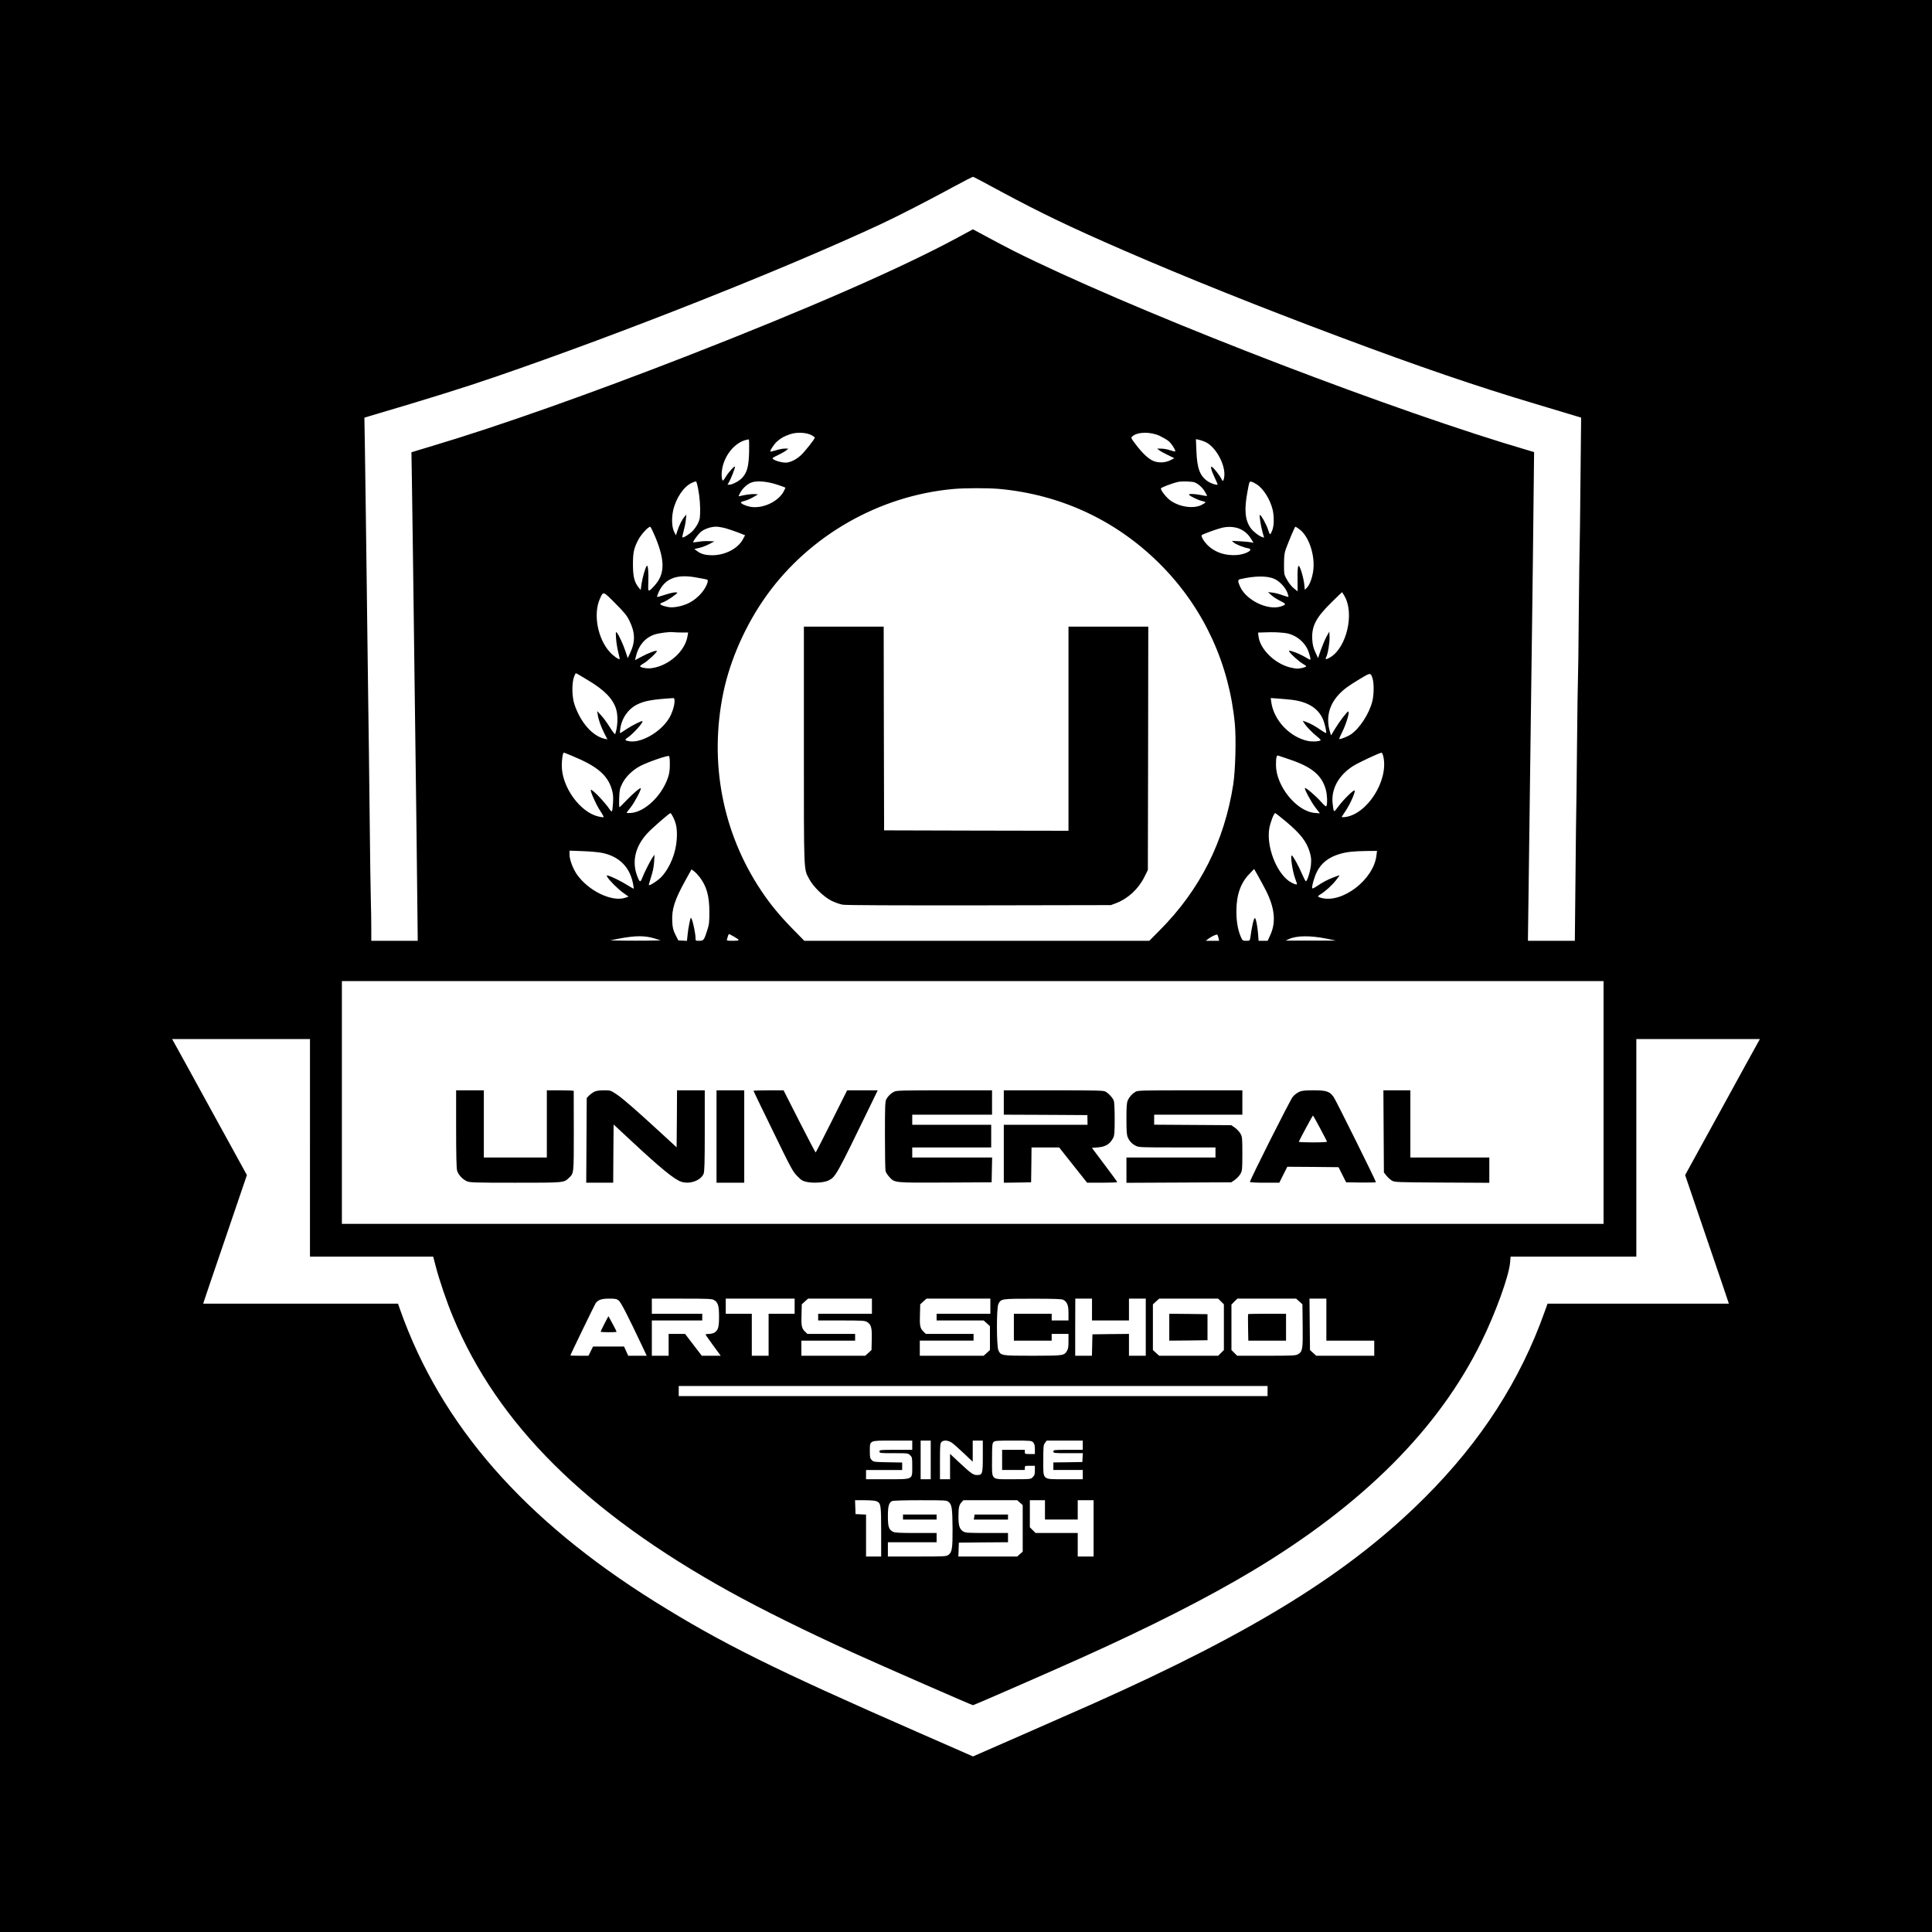 <?xml version="1.0" standalone="no"?>
<!DOCTYPE svg PUBLIC "-//W3C//DTD SVG 20010904//EN"
 "http://www.w3.org/TR/2001/REC-SVG-20010904/DTD/svg10.dtd">
<svg version="1.0" xmlns="http://www.w3.org/2000/svg"
 width="2300pt" height="2300pt" viewBox="0 0 2300 2300"
 preserveAspectRatio="xMidYMid meet">
<g transform="translate(0,2300) scale(0.1,-0.1)"
fill="#000000" stroke="none">
<path d="M0 11500 l0 -11500 11500 0 11500 0 0 11500 0 11500 -11500 0 -11500
0 0 -11500z m11906 9225 c489 -263 836 -429 1463 -702 753 -327 1624 -676
2572 -1031 949 -356 1637 -591 2344 -802 242 -72 462 -138 489 -147 l49 -15
-8 -767 c-4 -421 -8 -773 -10 -781 -1 -8 -6 -359 -10 -780 -3 -421 -8 -776
-10 -790 -2 -14 -7 -367 -11 -785 -4 -418 -8 -762 -9 -765 -1 -3 -5 -355 -9
-782 l-8 -778 -279 0 -279 0 0 43 c0 23 4 359 10 747 14 1066 19 1475 25 1930
3 228 10 737 15 1130 5 393 13 997 16 1342 l7 626 -74 22 c-1557 455 -4339
1521 -5859 2245 -225 107 -302 146 -591 301 l-157 84 -188 -102 c-674 -363
-1766 -841 -3199 -1400 -1165 -454 -2255 -840 -3039 -1074 l-258 -78 6 -370
c3 -204 8 -555 11 -781 3 -225 7 -570 10 -765 3 -195 7 -548 10 -785 3 -236
10 -752 15 -1145 5 -393 13 -997 16 -1342 l7 -628 -276 0 -277 0 0 153 c0 83
-2 224 -5 312 -3 88 -10 567 -15 1065 -5 498 -12 1045 -15 1215 -3 171 -7 515
-10 765 -3 250 -7 610 -10 800 -3 190 -7 536 -10 770 -3 234 -8 588 -11 787
l-6 361 73 22 c676 199 1115 336 1490 465 1525 524 3429 1279 4579 1814 212
99 578 287 875 449 121 66 225 119 231 117 7 -2 151 -78 320 -170z m-2248
-2904 c23 -12 42 -26 42 -31 0 -16 -118 -166 -165 -209 -52 -48 -109 -78 -163
-87 -42 -7 -133 15 -166 39 -17 12 -13 16 55 49 41 19 85 45 99 56 l25 21 -42
1 c-22 0 -70 -9 -104 -20 -35 -10 -65 -18 -67 -16 -9 10 41 86 77 119 47 42
86 64 161 89 74 25 188 20 248 -11z m4148 -10 c36 -17 83 -44 103 -60 36 -28
91 -114 81 -125 -3 -2 -30 4 -60 14 -30 11 -77 19 -105 19 l-50 1 25 -20 c14
-11 60 -37 103 -57 l77 -38 -47 -24 c-65 -33 -151 -34 -213 -4 -57 29 -123 91
-199 192 -57 74 -59 80 -42 95 61 56 215 59 327 7z m-4888 -193 c-5 -172 -23
-239 -81 -305 -34 -38 -117 -83 -154 -83 l-22 0 19 33 c21 36 70 161 70 179 0
21 -70 -55 -108 -115 -30 -49 -37 -56 -43 -40 -14 35 -9 121 11 185 49 159
174 282 304 297 4 1 6 -68 4 -151z m5428 122 c126 -54 249 -279 228 -418 -8
-52 -17 -59 -33 -24 -17 37 -90 131 -111 142 -16 9 -17 6 -8 -29 5 -21 25 -69
43 -107 19 -38 32 -71 30 -73 -10 -9 -77 12 -115 38 -95 63 -129 153 -137 360
l-6 143 34 -7 c19 -4 52 -15 75 -25z m-6052 -487 c25 -90 40 -204 41 -308 0
-109 -2 -125 -26 -175 -14 -30 -44 -72 -65 -93 -38 -38 -111 -83 -120 -74 -3
2 4 37 15 77 11 39 23 99 26 133 l6 62 -21 -25 c-29 -32 -64 -102 -86 -169
l-17 -54 -20 39 c-29 55 -34 163 -13 258 33 147 126 284 221 327 50 23 52 23
59 2z m959 -23 c53 -17 97 -34 97 -36 0 -3 -9 -21 -19 -42 -65 -125 -254 -212
-400 -185 -56 11 -111 37 -111 52 0 4 21 13 48 19 26 7 72 27 102 45 l55 32
-40 3 c-35 3 -127 -10 -178 -24 -17 -5 -17 -3 2 34 26 52 76 100 126 124 62
29 192 20 318 -22z m4970 27 c47 -20 94 -63 123 -114 15 -24 25 -45 23 -47 -2
-2 -33 2 -69 10 -78 16 -154 18 -145 4 10 -17 118 -68 158 -75 20 -4 37 -11
37 -15 0 -5 -21 -19 -47 -32 -96 -47 -258 -24 -366 51 -50 35 -117 119 -117
146 0 11 134 62 205 78 45 10 168 6 198 -6z m736 -22 c81 -50 163 -182 192
-305 18 -82 17 -187 -5 -243 -10 -26 -21 -47 -25 -47 -4 0 -14 19 -21 43 -19
65 -86 187 -102 187 -9 0 12 -133 31 -202 l20 -69 -22 7 c-39 12 -107 65 -137
106 -68 94 -80 217 -40 431 23 126 24 128 48 122 13 -3 41 -17 61 -30z m-3069
-55 c755 -68 1431 -390 1957 -933 491 -508 788 -1158 854 -1870 16 -180 6
-544 -19 -712 -105 -679 -395 -1256 -873 -1737 l-127 -128 -2053 0 -2054 0
-145 148 c-149 152 -262 290 -367 447 -463 692 -623 1531 -452 2359 82 395
269 815 517 1160 516 716 1342 1186 2225 1265 135 12 405 12 537 1z m-4088
-575 c117 -284 114 -442 -13 -580 -75 -81 -76 -80 -71 45 5 115 -4 208 -18
194 -16 -17 -50 -134 -62 -211 l-11 -77 -24 30 c-51 63 -67 128 -68 269 0 147
10 196 63 298 34 65 123 162 144 155 6 -2 32 -57 60 -123z m823 110 c33 -9
102 -32 153 -51 l92 -36 -27 -50 c-59 -109 -212 -188 -362 -188 -82 0 -136 14
-180 48 l-35 26 57 13 c31 7 85 27 119 45 l63 33 -68 3 c-37 2 -93 -2 -124 -8
-31 -5 -58 -8 -61 -6 -6 7 52 87 86 120 38 35 121 65 182 66 25 0 73 -7 105
-15z m6155 -21 c52 -28 89 -65 124 -125 l19 -32 -29 7 c-16 3 -74 9 -129 12
l-100 5 23 -20 c25 -22 119 -60 170 -68 78 -13 -26 -74 -138 -81 -133 -8 -249
30 -335 109 -49 46 -92 116 -78 129 13 11 172 70 233 85 84 22 176 14 240 -21z
m687 7 c117 -85 194 -320 165 -507 -14 -86 -44 -163 -76 -193 l-23 -22 -6 63
c-3 35 -18 101 -32 147 -38 119 -50 98 -48 -84 l1 -145 -33 26 c-40 30 -73 72
-106 134 -22 41 -24 57 -23 165 0 97 5 132 22 180 37 100 107 265 113 265 3 0
24 -13 46 -29z m-7207 -571 c36 -6 89 -15 118 -21 50 -10 52 -12 46 -37 -20
-85 -110 -190 -210 -244 -64 -35 -153 -58 -221 -58 -52 0 -133 25 -133 40 0 5
15 14 34 20 19 6 67 34 108 63 72 52 73 52 41 55 -17 2 -73 -11 -124 -28 -50
-17 -94 -29 -96 -26 -3 2 5 26 16 52 71 160 203 218 421 184z m6908 -20 c63
-27 133 -101 158 -166 9 -24 15 -47 12 -49 -3 -3 -34 6 -70 19 -36 14 -90 28
-119 31 l-54 6 40 -36 c21 -20 69 -51 107 -69 72 -36 73 -43 9 -65 -155 -52
-411 70 -486 231 -31 66 -31 86 -2 93 172 40 319 42 405 5z m-7675 -500 c69
-140 72 -249 9 -383 l-29 -62 -23 70 c-27 84 -81 202 -104 230 -17 19 -17 16
-12 -66 3 -47 15 -120 26 -164 11 -43 19 -80 17 -81 -9 -10 -75 37 -117 83
-145 159 -200 450 -119 633 42 94 36 96 184 -53 109 -110 138 -145 168 -207z
m8512 295 c122 -207 26 -616 -170 -731 -49 -28 -63 -27 -47 3 20 36 43 179 40
242 l-3 62 -34 -61 c-18 -34 -48 -105 -67 -158 l-33 -96 -32 69 c-25 55 -33
88 -37 151 -9 159 43 260 227 441 69 68 126 123 128 123 1 0 14 -20 28 -45z
m-7888 -435 l75 0 -7 -42 c-29 -182 -225 -356 -431 -383 -50 -7 -134 8 -134
24 0 5 20 21 45 35 49 29 155 128 155 145 0 15 -101 -22 -187 -69 l-73 -39 6
27 c30 141 109 239 226 278 56 18 178 34 222 28 16 -2 62 -4 103 -4z m7174 -5
c129 -14 247 -107 288 -227 12 -34 21 -70 21 -80 0 -16 -5 -15 -42 8 -51 32
-130 68 -181 82 -34 9 -36 9 -27 -7 14 -27 117 -119 161 -144 21 -12 39 -25
39 -29 0 -10 -68 -28 -105 -28 -17 0 -57 7 -90 15 -184 48 -356 219 -373 371
l-5 43 89 3 c94 3 133 2 225 -7z m-8288 -565 c193 -115 295 -220 332 -343 24
-80 19 -207 -11 -296 -2 -8 -29 26 -62 78 -31 51 -79 116 -105 144 l-48 52 7
-44 c9 -61 37 -139 79 -223 l36 -70 -33 7 c-145 32 -288 195 -360 411 -30 91
-32 254 -4 327 17 45 19 47 40 34 11 -7 70 -42 129 -77z m9339 15 c16 -58 14
-190 -5 -265 -38 -148 -149 -319 -254 -392 -41 -28 -131 -63 -140 -55 -2 2 14
40 36 83 48 97 92 244 72 244 -14 0 -103 -116 -157 -205 l-48 -80 -14 45 c-48
163 -11 317 107 443 56 60 110 100 253 186 126 76 127 76 150 -4z m-8312 -264
c0 -55 -32 -152 -70 -210 -102 -160 -326 -287 -466 -266 -55 8 -61 18 -26 41
66 43 194 185 180 199 -7 7 -120 -49 -185 -92 -32 -21 -64 -42 -72 -47 -12 -7
-13 0 -8 40 15 128 91 240 198 295 91 46 183 62 427 78 19 1 22 -4 22 -38z
m7348 18 c190 -23 314 -100 371 -231 21 -47 46 -157 38 -164 -3 -3 -27 10 -54
29 -68 48 -132 84 -182 102 l-43 15 19 -30 c26 -41 98 -116 156 -161 26 -21
43 -40 38 -43 -22 -14 -102 -17 -151 -7 -218 47 -406 247 -436 463 l-6 48 83
-6 c46 -3 122 -10 167 -15z m-8562 -670 c291 -120 415 -225 466 -392 17 -57
20 -86 16 -163 -3 -52 -9 -98 -13 -102 -4 -4 -15 4 -24 18 -57 87 -214 250
-227 237 -11 -10 59 -170 107 -243 28 -42 48 -79 45 -82 -3 -3 -30 0 -60 7
-218 49 -436 348 -438 602 0 86 12 159 26 159 2 0 48 -18 102 -41z m9653 -9
c61 -283 -191 -681 -455 -717 -27 -3 -45 -2 -41 3 3 5 26 40 51 78 51 78 109
209 104 234 -5 21 -134 -105 -200 -195 -51 -70 -50 -70 -63 37 -21 172 67 336
239 448 62 40 314 159 343 161 6 1 16 -22 22 -49z m-8495 -93 c0 -68 -6 -109
-23 -157 -74 -215 -273 -404 -437 -418 -30 -2 -54 -2 -54 2 0 3 21 32 47 63
45 56 131 218 121 229 -9 8 -99 -69 -175 -149 -40 -43 -76 -77 -79 -77 -3 0
-5 49 -3 108 4 97 7 114 37 174 39 79 119 158 212 208 89 47 332 131 345 119
6 -6 10 -51 9 -102z m7366 66 c277 -91 399 -193 445 -370 15 -59 19 -155 7
-186 -6 -14 -19 -4 -73 56 -65 71 -175 164 -184 155 -10 -10 74 -166 125 -232
l53 -69 -59 5 c-218 17 -464 320 -464 571 0 92 7 120 29 111 9 -3 63 -22 121
-41z m-7327 -690 c39 -77 50 -145 44 -257 -9 -166 -79 -341 -179 -451 -40 -44
-144 -113 -154 -102 -2 2 11 45 27 97 21 63 33 123 36 180 l5 85 -22 -30 c-27
-39 -102 -186 -125 -248 -21 -55 -31 -51 -58 20 -67 174 -26 353 115 508 59
65 265 244 280 245 4 0 18 -21 31 -47z m7299 -56 c172 -145 241 -234 280 -361
16 -54 20 -85 15 -145 -5 -74 -44 -203 -61 -202 -5 0 -26 40 -47 89 -39 92
-102 207 -119 217 -23 14 6 -188 40 -278 11 -28 20 -56 20 -61 0 -15 -52 5
-97 36 -153 111 -267 414 -233 623 11 69 55 185 71 185 4 0 63 -46 131 -103z
m-8137 -372 c195 -42 319 -165 359 -355 7 -36 12 -67 10 -69 -1 -2 -36 17 -76
42 -72 45 -180 99 -226 112 -21 6 -23 5 -13 -14 21 -39 125 -143 189 -189 l65
-46 -34 -12 c-159 -58 -445 79 -583 279 -47 69 -86 174 -86 234 l0 46 163 -6
c89 -3 194 -13 232 -22z m9211 -30 c-33 -287 -408 -574 -658 -504 -45 12 -47
19 -10 41 56 33 140 109 186 168 26 33 45 60 42 60 -3 0 -35 -11 -71 -25 -67
-25 -129 -58 -203 -108 -24 -16 -46 -26 -49 -23 -12 11 22 133 54 197 53 106
142 175 277 214 77 23 167 32 315 34 l124 1 -7 -55z m-8056 -258 c83 -110 114
-223 115 -412 0 -120 -3 -151 -24 -215 -38 -121 -44 -130 -96 -130 -45 0 -45
0 -45 35 0 44 -27 179 -44 220 -13 30 -13 29 -29 -45 -9 -41 -19 -106 -22
-143 l-7 -68 -51 3 -52 3 -34 67 c-28 57 -34 81 -38 155 -8 148 27 258 157
493 l72 130 29 -21 c17 -12 47 -44 69 -72z m6740 -157 c107 -212 123 -382 50
-537 l-29 -63 -54 0 -54 0 -6 83 c-7 91 -26 187 -38 187 -13 0 -34 -88 -55
-237 -5 -31 -7 -33 -48 -33 -43 0 -44 1 -66 51 -34 80 -52 184 -51 304 0 190
51 335 153 439 l58 61 51 -90 c28 -50 68 -124 89 -165z m-6333 -550 c76 -44
75 -50 -12 -50 -67 0 -76 2 -71 16 3 9 9 27 12 40 3 13 9 24 13 24 3 0 29 -14
58 -30z m5769 -18 l7 -32 -79 0 -79 0 25 20 c39 30 103 61 112 52 4 -4 11 -22
14 -40z m-6711 -5 l70 -22 -147 -3 c-81 -1 -216 -1 -300 0 l-153 3 95 19 c201
39 315 40 435 3z m8000 -2 l110 -23 -300 0 -300 0 41 19 c92 42 253 43 449 4z
m3295 -1950 l0 -1445 -7510 0 -7510 0 0 1445 0 1445 7510 0 7510 0 0 -1445z
m-15400 -540 l0 -1295 733 0 734 0 28 -107 c41 -162 135 -438 209 -614 530
-1274 1584 -2321 3286 -3264 390 -216 916 -476 1479 -732 347 -157 1411 -623
1424 -623 11 0 893 385 1273 556 835 375 1517 721 2059 1046 1311 786 2211
1687 2720 2723 171 348 327 780 342 943 l6 72 748 0 749 0 0 1295 0 1295 736
0 735 0 -29 -52 c-17 -29 -217 -394 -445 -810 l-416 -757 253 -743 c140 -409
257 -753 260 -765 l7 -23 -1079 0 -1079 0 -33 -92 c-291 -821 -758 -1546
-1425 -2213 -894 -894 -2024 -1596 -3955 -2458 -129 -57 -503 -222 -831 -366
l-596 -261 -659 289 c-1709 748 -2340 1062 -3127 1553 -1561 975 -2547 2104
-3032 3471 l-27 77 -1160 0 -1159 0 7 23 c3 12 120 356 260 765 l253 743 -416
757 c-228 416 -428 781 -445 810 l-29 52 820 0 821 0 0 -1295z m3675 -1817
c27 -21 102 -167 281 -545 l53 -113 -110 0 -110 0 -25 55 -25 55 -185 0 -184
0 -27 -55 -27 -55 -108 0 c-59 0 -108 2 -108 3 0 9 293 613 303 626 32 38 71
51 158 51 74 0 90 -3 114 -22z m1136 5 c47 -28 59 -67 59 -198 0 -126 -10
-159 -54 -189 -14 -9 -43 -16 -66 -16 -22 0 -40 -3 -40 -7 0 -5 41 -63 90
-130 l90 -123 -113 0 -112 0 -100 130 -99 130 -98 0 -98 0 0 -130 0 -130 -100
0 -100 0 0 210 0 210 300 0 300 0 0 40 0 40 -300 0 -300 0 0 90 0 90 356 0
c318 0 359 -2 385 -17z m959 -73 l0 -90 -155 0 -155 0 0 -250 0 -250 -100 0
-100 0 0 250 0 250 -155 0 -155 0 0 90 0 90 410 0 410 0 0 -90z m920 0 l0 -90
-320 0 -320 0 0 -40 0 -40 276 0 c242 0 279 -2 305 -17 50 -30 61 -69 57 -209
l-3 -126 -37 -34 -38 -34 -380 0 -380 0 0 90 0 90 320 0 320 0 0 40 0 40 -284
0 -284 0 -31 30 c-38 38 -44 69 -39 210 l3 112 37 34 38 34 380 0 380 0 0 -90z
m1410 0 l0 -90 -320 0 -320 0 0 -40 0 -40 280 0 280 0 38 -34 37 -34 0 -142 0
-142 -37 -34 -38 -34 -380 0 -380 0 0 90 0 90 320 0 320 0 0 40 0 40 -284 0
-284 0 -31 30 c-38 38 -44 69 -39 210 l3 112 37 34 38 34 380 0 380 0 0 -90z
m868 76 c47 -26 62 -64 62 -158 l0 -88 -100 0 -100 0 0 40 0 40 -225 0 -225 0
0 -160 0 -160 225 0 225 0 0 40 0 40 100 0 100 0 0 -87 c0 -70 -4 -94 -19
-117 -36 -55 -39 -55 -404 -56 -375 0 -381 1 -411 64 -23 49 -24 501 -1 550
31 65 33 65 410 65 258 0 346 -3 363 -13z m342 -116 l0 -130 220 0 220 0 0
130 0 130 100 0 100 0 0 -340 0 -340 -100 0 -100 0 0 130 0 130 -217 -2 -218
-3 -3 -127 -3 -128 -100 0 -99 0 0 340 1 340 99 0 100 0 0 -130z m1536 96 l34
-34 0 -272 0 -272 -34 -34 -34 -34 -351 0 -351 0 -38 34 -37 34 0 272 0 272
37 34 38 34 351 0 351 0 34 -34z m932 0 l37 -34 3 -256 c3 -283 -1 -306 -57
-339 -26 -15 -67 -17 -376 -17 l-347 0 -34 34 -34 34 0 271 0 270 35 36 36 35
349 0 350 0 38 -34z m322 -216 l0 -250 285 0 285 0 0 -90 0 -90 -345 0 -345 0
-38 34 -37 34 -3 306 -3 306 101 0 100 0 0 -250z m-700 -850 l0 -60 -3505 0
-3505 0 0 60 0 60 3505 0 3505 0 0 -60z m-4230 -645 l0 -55 -195 0 c-188 0
-195 -1 -195 -20 0 -19 7 -20 170 -20 168 0 171 0 195 -25 24 -23 25 -31 25
-134 0 -159 15 -151 -301 -151 l-249 0 0 55 0 55 215 0 215 0 0 44 0 45 -170
3 c-161 3 -171 4 -192 26 -20 20 -23 32 -23 107 1 131 -11 125 272 125 l233 0
0 -55z m220 -175 l0 -230 -60 0 -60 0 0 230 0 230 60 0 60 0 0 -230z m256 201
c21 -15 85 -72 142 -126 l102 -97 0 126 0 126 60 0 60 0 0 -187 c0 -211 -4
-223 -70 -223 -44 0 -68 17 -211 150 l-109 102 0 -151 0 -151 -60 0 -60 0 0
212 c0 183 2 214 17 230 25 28 83 23 129 -11z m964 7 c15 -17 20 -35 20 -80
l0 -58 -60 0 c-57 0 -60 1 -60 25 l0 25 -135 0 -135 0 0 -120 0 -120 135 0
135 0 0 25 c0 24 3 25 60 25 l60 0 0 -55 c0 -46 -4 -60 -25 -80 -24 -25 -25
-25 -233 -25 -274 0 -252 -21 -252 232 0 164 2 194 17 210 15 16 36 18 234 18
212 0 219 -1 239 -22z m590 -33 l0 -55 -175 0 c-168 0 -175 -1 -175 -20 0 -19
7 -20 176 -20 l175 0 -3 -52 -3 -53 -172 -3 -173 -2 0 -45 0 -45 175 0 175 0
0 -55 0 -55 -210 0 c-279 0 -260 -17 -260 228 0 166 2 181 21 206 l20 26 215
0 214 0 0 -55z m-2455 -667 c52 -24 55 -42 55 -363 l0 -295 -90 0 -90 0 0 250
0 249 -62 3 -63 3 -3 83 -3 82 115 0 c68 0 126 -5 141 -12z m860 -10 c37 -33
43 -75 45 -315 1 -233 -6 -281 -47 -312 -25 -20 -38 -21 -374 -21 l-349 0 0
85 0 85 290 0 290 0 0 55 0 55 -245 0 c-200 0 -251 3 -275 15 -49 25 -60 60
-60 185 0 116 11 158 47 179 11 7 138 11 335 11 314 0 317 0 343 -22z m847 -7
l33 -29 0 -277 0 -277 -33 -29 -32 -29 -351 0 -350 0 3 83 3 82 293 3 292 2 0
55 0 55 -251 0 c-219 0 -255 2 -280 17 -44 26 -59 68 -59 171 0 113 7 145 36
177 l23 25 320 0 321 0 32 -29z m298 -86 l0 -115 195 0 195 0 0 115 0 115 95
0 94 0 0 -335 0 -335 -94 0 -95 0 0 140 0 140 -251 0 -251 0 -34 34 -34 34 0
161 0 161 90 0 90 0 0 -115z"/>
<path d="M9570 14133 c0 -1552 -3 -1473 63 -1597 48 -92 174 -214 267 -260 41
-20 100 -41 131 -46 36 -7 601 -9 1625 -8 l1569 3 59 22 c144 55 268 169 339
312 l42 84 3 1449 2 1448 -475 0 -475 0 0 -1215 0 -1215 -1097 2 -1098 3 -3
1213 -2 1212 -475 0 -475 0 0 -1407z"/>
<path d="M5430 9563 c0 -289 4 -472 11 -496 13 -49 63 -105 114 -128 37 -17
79 -19 578 -19 587 0 579 -1 640 58 59 56 58 41 58 555 -1 260 -1 475 -1 480
0 4 -72 7 -160 7 l-160 0 0 -400 0 -400 -375 0 -375 0 0 400 0 400 -165 0
-165 0 0 -457z"/>
<path d="M7070 10001 c-19 -11 -46 -31 -60 -46 l-25 -27 -3 -504 -3 -504 161
0 160 0 2 347 3 346 210 -195 c350 -326 511 -458 594 -486 100 -34 233 13 267
94 11 27 14 126 14 514 l0 480 -165 0 -165 0 -2 -339 -3 -340 -175 161 c-302
278 -462 418 -538 469 -74 49 -74 49 -155 49 -60 -1 -91 -6 -117 -19z"/>
<path d="M8530 9470 l0 -550 165 0 165 0 0 550 0 550 -165 0 -165 0 0 -550z"/>
<path d="M8970 10014 c0 -3 105 -220 233 -482 214 -441 236 -481 288 -533 46
-48 64 -59 111 -69 79 -18 212 -9 264 18 82 42 93 62 490 880 l93 192 -182 0
-182 0 -185 -370 c-102 -203 -187 -370 -190 -370 -3 0 -90 167 -194 370 l-188
370 -179 0 c-98 0 -179 -3 -179 -6z"/>
<path d="M10645 10004 c-40 -20 -73 -52 -93 -89 -15 -27 -17 -77 -17 -430 0
-220 3 -412 8 -428 4 -15 23 -45 43 -67 65 -72 52 -71 669 -68 l550 3 3 148 3
147 -476 0 -475 0 0 60 0 60 470 0 470 0 0 135 0 135 -470 0 -470 0 0 60 0 60
475 0 475 0 0 145 0 145 -567 0 c-495 0 -572 -2 -598 -16z"/>
<path d="M11950 9875 l0 -145 498 -2 497 -3 1 -57 1 -58 -498 0 -499 0 0 -345
0 -345 163 2 162 3 3 208 2 207 165 0 164 0 166 -210 167 -210 179 0 c98 0
179 3 179 8 0 4 -68 97 -151 207 l-150 200 68 5 c96 8 148 40 187 117 13 26
16 67 16 222 0 109 -4 202 -11 218 -12 34 -64 90 -101 109 -22 12 -128 14
-618 14 l-590 0 0 -145z"/>
<path d="M13515 10001 c-42 -26 -71 -60 -90 -103 -12 -29 -15 -78 -15 -218 0
-140 3 -189 15 -218 20 -47 50 -79 97 -103 35 -18 65 -19 493 -19 l455 0 0
-60 0 -60 -530 0 -530 0 0 -150 0 -151 624 3 624 3 44 30 c23 17 53 49 65 70
21 38 23 51 23 240 0 189 -2 202 -23 240 -12 21 -42 53 -65 70 l-44 30 -459 3
-459 3 0 59 0 60 525 0 525 0 0 145 0 145 -622 0 c-590 0 -625 -1 -653 -19z"/>
<path d="M15465 10001 c-22 -10 -56 -35 -74 -57 -30 -34 -511 -990 -511 -1015
0 -5 79 -9 175 -9 l175 0 47 95 48 95 305 -2 305 -3 45 -90 45 -90 178 -3 c97
-1 177 1 177 5 0 15 -474 971 -502 1011 -48 69 -85 82 -240 82 -107 0 -141 -4
-173 -19z m250 -432 c44 -83 82 -155 83 -160 2 -5 -67 -9 -168 -9 -94 0 -170
3 -168 8 17 39 164 312 168 312 3 0 41 -68 85 -151z"/>
<path d="M16472 9531 l3 -489 31 -39 c17 -21 46 -47 65 -58 33 -19 55 -20 597
-23 l562 -3 0 151 0 150 -470 0 -470 0 0 400 0 400 -160 0 -161 0 3 -489z"/>
<path d="M7196 7242 c-25 -50 -46 -93 -46 -96 0 -3 43 -6 95 -6 52 0 95 2 95
5 0 7 -41 87 -73 143 l-24 43 -47 -89z"/>
<path d="M13920 7200 l0 -160 228 2 227 3 0 155 0 155 -227 3 -228 2 0 -160z"/>
<path d="M14859 7356 c-2 -2 -3 -74 -1 -160 l3 -156 224 0 225 0 0 160 0 160
-223 0 c-123 0 -226 -2 -228 -4z"/>
<path d="M10750 4940 l0 -30 200 0 200 0 0 30 0 30 -200 0 -200 0 0 -30z"/>
<path d="M11598 4940 l-5 -30 204 0 203 0 0 30 0 30 -199 0 -199 0 -4 -30z"/>
</g>
</svg>
